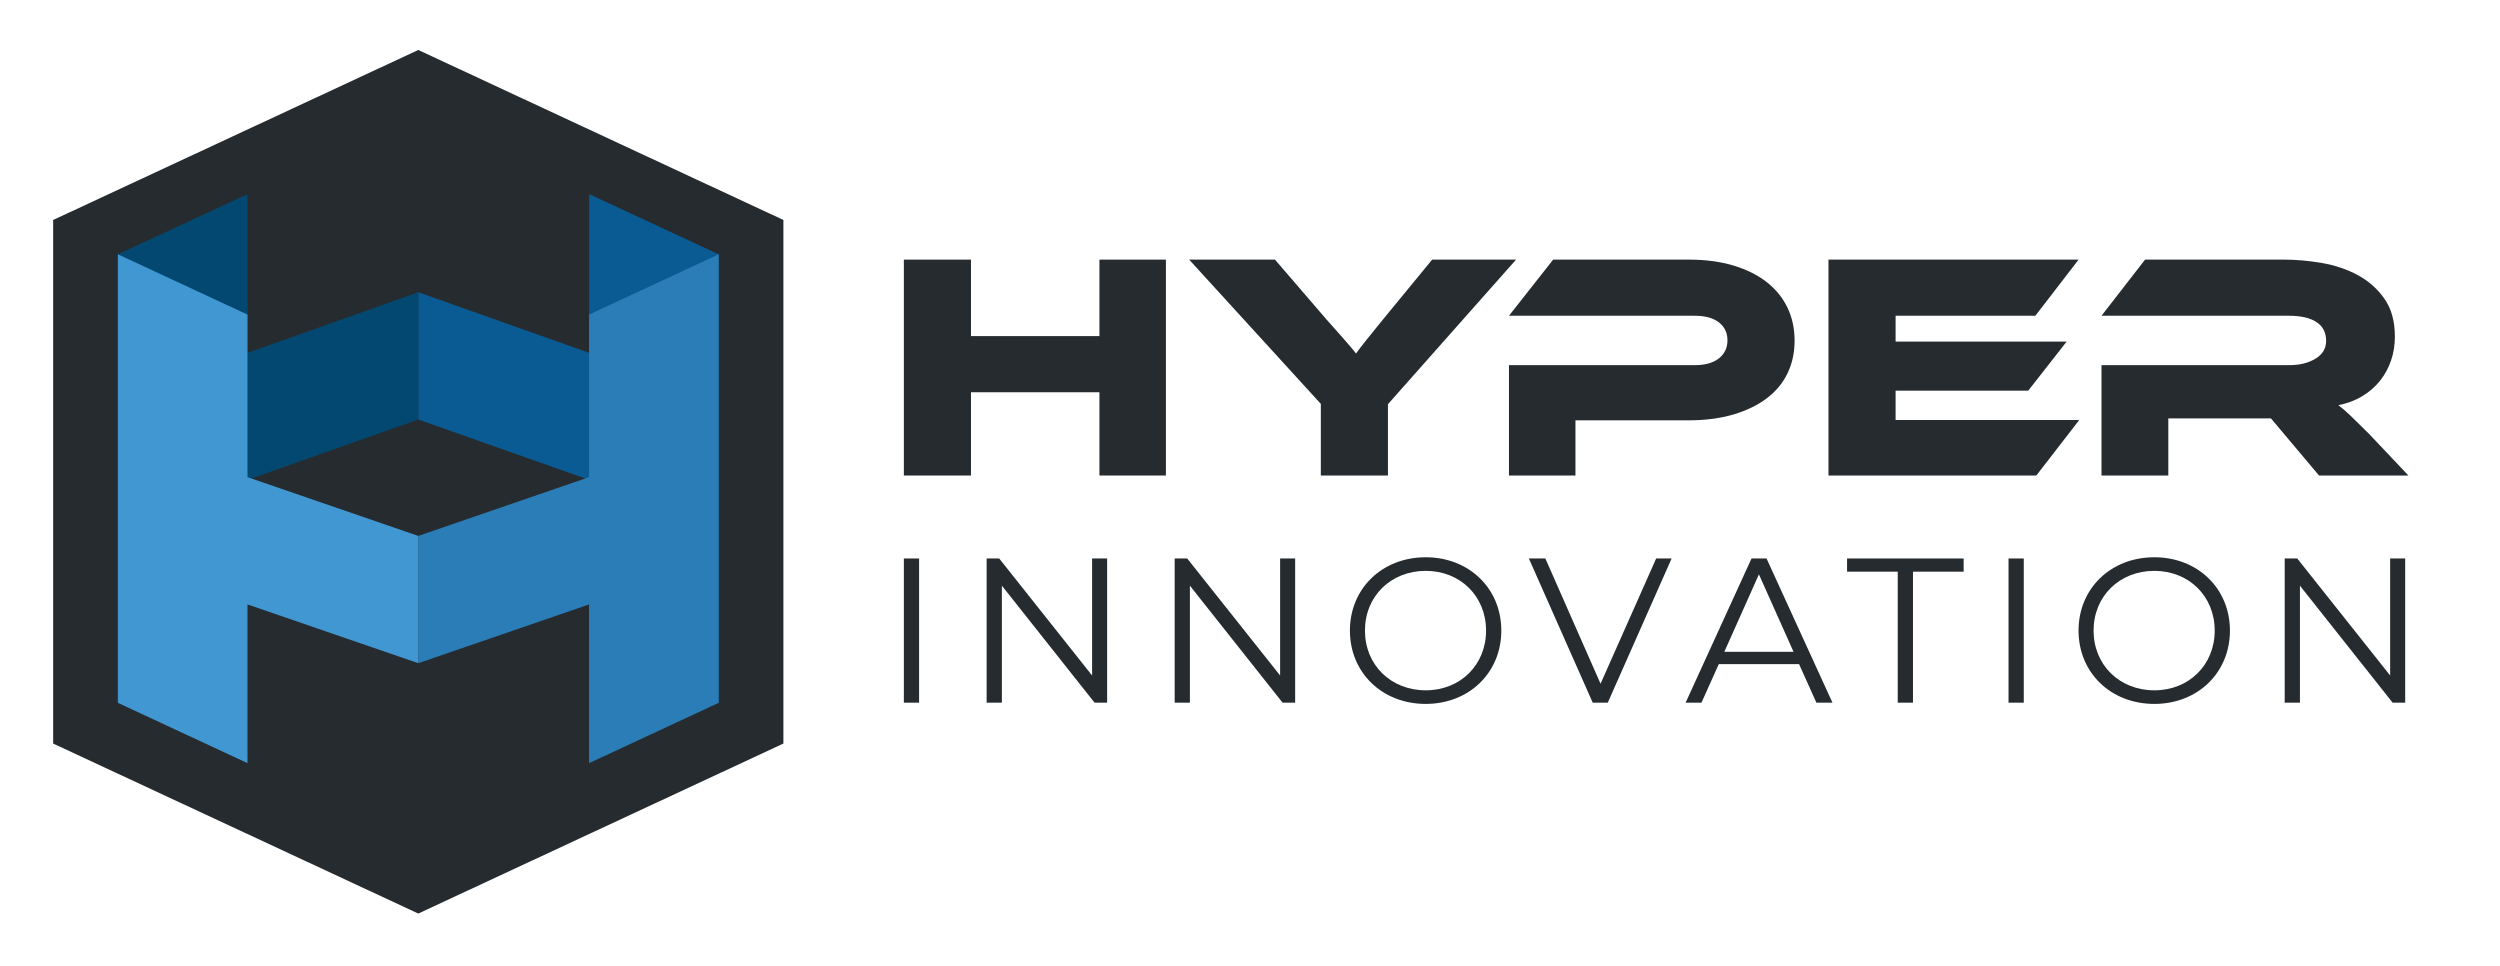 <?xml version="1.0" encoding="UTF-8" standalone="no"?>
<!DOCTYPE svg PUBLIC "-//W3C//DTD SVG 1.1//EN" "http://www.w3.org/Graphics/SVG/1.1/DTD/svg11.dtd">
<svg width="100%" height="100%" viewBox="0 0 440 170" version="1.1" xmlns="http://www.w3.org/2000/svg" xmlns:xlink="http://www.w3.org/1999/xlink" xml:space="preserve" xmlns:serif="http://www.serif.com/" style="fill-rule:evenodd;clip-rule:evenodd;stroke-linejoin:round;stroke-miterlimit:2;">
    <g transform="matrix(0.61,0,0,0.61,-16.814,-9.107)">
        <path d="M148.248,29.349L42.899,78.398L42.899,229.46L148.248,278.51L253.595,229.46L253.595,78.398L148.248,29.349Z" style="fill:rgb(37,43,47);fill-rule:nonzero;"/>
    </g>
    <g transform="matrix(0.61,0,0,0.61,-16.814,-9.107)">
        <path d="M197.667,153.423L197.667,200.318L234.918,217.718L234.918,88.302L197.562,70.94L197.562,116.734L148.247,99.244L148.247,135.97L197.667,153.423Z" style="fill:rgb(10,91,148);fill-rule:nonzero;"/>
    </g>
    <g transform="matrix(0.61,0,0,0.61,-16.814,-9.107)">
        <path d="M98.827,153.423L98.827,200.318L61.576,217.718L61.576,88.302L98.97,70.94L98.97,116.734L148.247,99.244L148.247,135.97L98.827,153.423Z" style="fill:rgb(3,72,113);fill-rule:nonzero;"/>
    </g>
    <g transform="matrix(0.61,0,0,0.61,-16.814,-9.107)">
        <path d="M197.524,152.596L197.524,105.7L234.918,88.302L234.918,217.718L197.524,235.117L197.524,189.322L148.248,206.279L148.248,169.554L197.524,152.596Z" style="fill:rgb(42,125,182);fill-rule:nonzero;"/>
    </g>
    <g transform="matrix(0.61,0,0,0.61,-16.814,-9.107)">
        <path d="M98.97,152.596L98.97,105.7L61.576,88.302L61.576,217.718L98.97,235.117L98.97,189.322L148.248,206.279L148.248,169.554L98.97,152.596Z" style="fill:rgb(64,151,210);fill-rule:nonzero;"/>
    </g>
    <g transform="matrix(0.61,0,0,0.61,-16.814,-9.107)">
        <rect x="288.346" y="176.068" width="4.399" height="41.601" style="fill:rgb(37,43,47);fill-rule:nonzero;"/>
    </g>
    <g transform="matrix(0.61,0,0,0.61,-16.814,-9.107)">
        <path d="M346.999,176.068L346.999,217.669L343.374,217.669L316.631,183.913L316.631,217.669L312.233,217.669L312.233,176.068L315.858,176.068L342.66,209.824L342.66,176.068L346.999,176.068Z" style="fill:rgb(37,43,47);fill-rule:nonzero;"/>
    </g>
    <g transform="matrix(0.61,0,0,0.61,-16.814,-9.107)">
        <path d="M401.248,176.068L401.248,217.669L397.622,217.669L370.88,183.913L370.88,217.669L366.482,217.669L366.482,176.068L370.107,176.068L396.909,209.824L396.909,176.068L401.248,176.068Z" style="fill:rgb(37,43,47);fill-rule:nonzero;"/>
    </g>
    <g transform="matrix(0.61,0,0,0.61,-16.814,-9.107)">
        <path d="M456.33,196.869C456.33,186.944 448.902,179.635 438.917,179.635C428.874,179.635 421.386,186.944 421.386,196.869C421.386,206.794 428.874,214.103 438.917,214.103C448.902,214.103 456.33,206.794 456.33,196.869ZM417.047,196.869C417.047,184.745 426.318,175.713 438.917,175.713C451.397,175.713 460.727,184.686 460.727,196.869C460.727,209.052 451.397,218.025 438.917,218.025C426.318,218.025 417.047,208.992 417.047,196.869Z" style="fill:rgb(37,43,47);fill-rule:nonzero;"/>
    </g>
    <g transform="matrix(0.61,0,0,0.61,-16.814,-9.107)">
        <path d="M509.867,176.068L491.443,217.669L487.106,217.669L468.682,176.068L473.436,176.068L489.363,212.201L505.409,176.068L509.867,176.068Z" style="fill:rgb(37,43,47);fill-rule:nonzero;"/>
    </g>
    <g transform="matrix(0.61,0,0,0.61,-16.814,-9.107)">
        <path d="M545.042,202.99L535.057,180.645L525.074,202.99L545.042,202.99ZM546.647,206.556L523.469,206.556L518.477,217.669L513.901,217.669L532.918,176.068L537.257,176.068L556.274,217.669L551.639,217.669L546.647,206.556Z" style="fill:rgb(37,43,47);fill-rule:nonzero;"/>
    </g>
    <g transform="matrix(0.61,0,0,0.61,-16.814,-9.107)">
        <path d="M575.108,179.872L560.488,179.872L560.488,176.068L594.125,176.068L594.125,179.872L579.505,179.872L579.505,217.669L575.108,217.669L575.108,179.872Z" style="fill:rgb(37,43,47);fill-rule:nonzero;"/>
    </g>
    <g transform="matrix(0.61,0,0,0.61,-16.814,-9.107)">
        <rect x="607.073" y="176.068" width="4.398" height="41.601" style="fill:rgb(37,43,47);fill-rule:nonzero;"/>
    </g>
    <g transform="matrix(0.61,0,0,0.61,-16.814,-9.107)">
        <path d="M666.558,196.869C666.558,186.944 659.129,179.635 649.144,179.635C639.102,179.635 631.613,186.944 631.613,196.869C631.613,206.794 639.102,214.103 649.144,214.103C659.129,214.103 666.558,206.794 666.558,196.869ZM627.275,196.869C627.275,184.745 636.546,175.713 649.144,175.713C661.624,175.713 670.954,184.686 670.954,196.869C670.954,209.052 661.624,218.025 649.144,218.025C636.546,218.025 627.275,208.992 627.275,196.869Z" style="fill:rgb(37,43,47);fill-rule:nonzero;"/>
    </g>
    <g transform="matrix(0.61,0,0,0.61,-16.814,-9.107)">
        <path d="M721.52,176.068L721.52,217.669L717.895,217.669L691.152,183.913L691.152,217.669L686.754,217.669L686.754,176.068L690.379,176.068L717.181,209.824L717.181,176.068L721.52,176.068Z" style="fill:rgb(37,43,47);fill-rule:nonzero;"/>
    </g>
    <g transform="matrix(0.61,0,0,0.61,-16.814,-9.107)">
        <path d="M363.957,152.128L344.775,152.128L344.775,128.104L307.715,128.104L307.715,152.128L288.346,152.128L288.346,89.833L307.715,89.833L307.715,111.902L344.775,111.902L344.775,89.833L363.957,89.833L363.957,152.128Z" style="fill:rgb(37,43,47);fill-rule:nonzero;"/>
    </g>
    <g transform="matrix(0.61,0,0,0.61,-16.814,-9.107)">
        <path d="M464.988,89.833L428.02,131.549L428.02,152.128L408.653,152.128L408.653,131.455L370.661,89.833L395.429,89.833L410.328,107.152C410.825,107.711 411.476,108.441 412.283,109.341C413.089,110.241 413.928,111.189 414.798,112.181C415.667,113.175 416.474,114.106 417.219,114.975C417.964,115.844 418.491,116.497 418.801,116.93C419.422,116.061 420.322,114.881 421.502,113.391C422.68,111.902 424.389,109.792 426.623,107.06L440.778,89.833L464.988,89.833Z" style="fill:rgb(37,43,47);fill-rule:nonzero;"/>
    </g>
    <g transform="matrix(0.61,0,0,0.61,-16.814,-9.107)">
        <path d="M545.348,113.205C545.348,116.682 544.663,119.832 543.299,122.656C541.933,125.482 539.931,127.887 537.293,129.873C534.653,131.861 531.441,133.412 527.655,134.528C523.867,135.646 519.554,136.205 514.711,136.205L482.121,136.205L482.121,152.128L462.939,152.128L462.939,120.282L516.575,120.282C519.554,120.282 521.866,119.63 523.511,118.327C525.155,117.023 525.979,115.286 525.979,113.112C525.979,110.94 525.155,109.217 523.511,107.944C521.866,106.672 519.554,106.036 516.575,106.036L462.939,106.036L475.696,89.833L514.805,89.833C519.648,89.833 523.961,90.408 527.748,91.556C531.535,92.705 534.733,94.303 537.339,96.352C539.946,98.4 541.933,100.853 543.299,103.707C544.663,106.564 545.348,109.73 545.348,113.205Z" style="fill:rgb(37,43,47);fill-rule:nonzero;"/>
    </g>
    <g transform="matrix(0.61,0,0,0.61,-16.814,-9.107)">
        <path d="M627.476,136.112L615.091,152.128L555.124,152.128L555.124,89.833L627.289,89.833L614.813,106.036L574.492,106.036L574.492,113.484L623.844,113.484L612.763,127.639L574.492,127.639L574.492,136.112L627.476,136.112Z" style="fill:rgb(37,43,47);fill-rule:nonzero;"/>
    </g>
    <g transform="matrix(0.61,0,0,0.61,-16.814,-9.107)">
        <path d="M722.454,152.128L696.661,152.128L682.787,135.646L653.175,135.646L653.175,152.128L633.9,152.128L633.9,120.282L688.094,120.282C691.073,120.282 693.588,119.662 695.636,118.419C697.685,117.179 698.709,115.472 698.709,113.297C698.709,110.877 697.779,109.062 695.916,107.85C694.054,106.64 691.446,106.036 688.094,106.036L633.9,106.036L646.471,89.833L686.511,89.833C690.049,89.833 693.712,90.159 697.499,90.811C701.284,91.462 704.73,92.627 707.834,94.303C710.939,95.979 713.499,98.246 715.517,101.1C717.534,103.955 718.543,107.618 718.543,112.087C718.543,114.509 718.171,116.806 717.425,118.979C716.681,121.152 715.611,123.107 714.214,124.845C712.817,126.583 711.108,128.057 709.092,129.268C707.074,130.478 704.793,131.332 702.248,131.828C703.303,132.636 704.482,133.661 705.786,134.901C707.091,136.144 708.827,137.85 711.001,140.022L722.454,152.128Z" style="fill:rgb(37,43,47);fill-rule:nonzero;"/>
    </g>
</svg>
